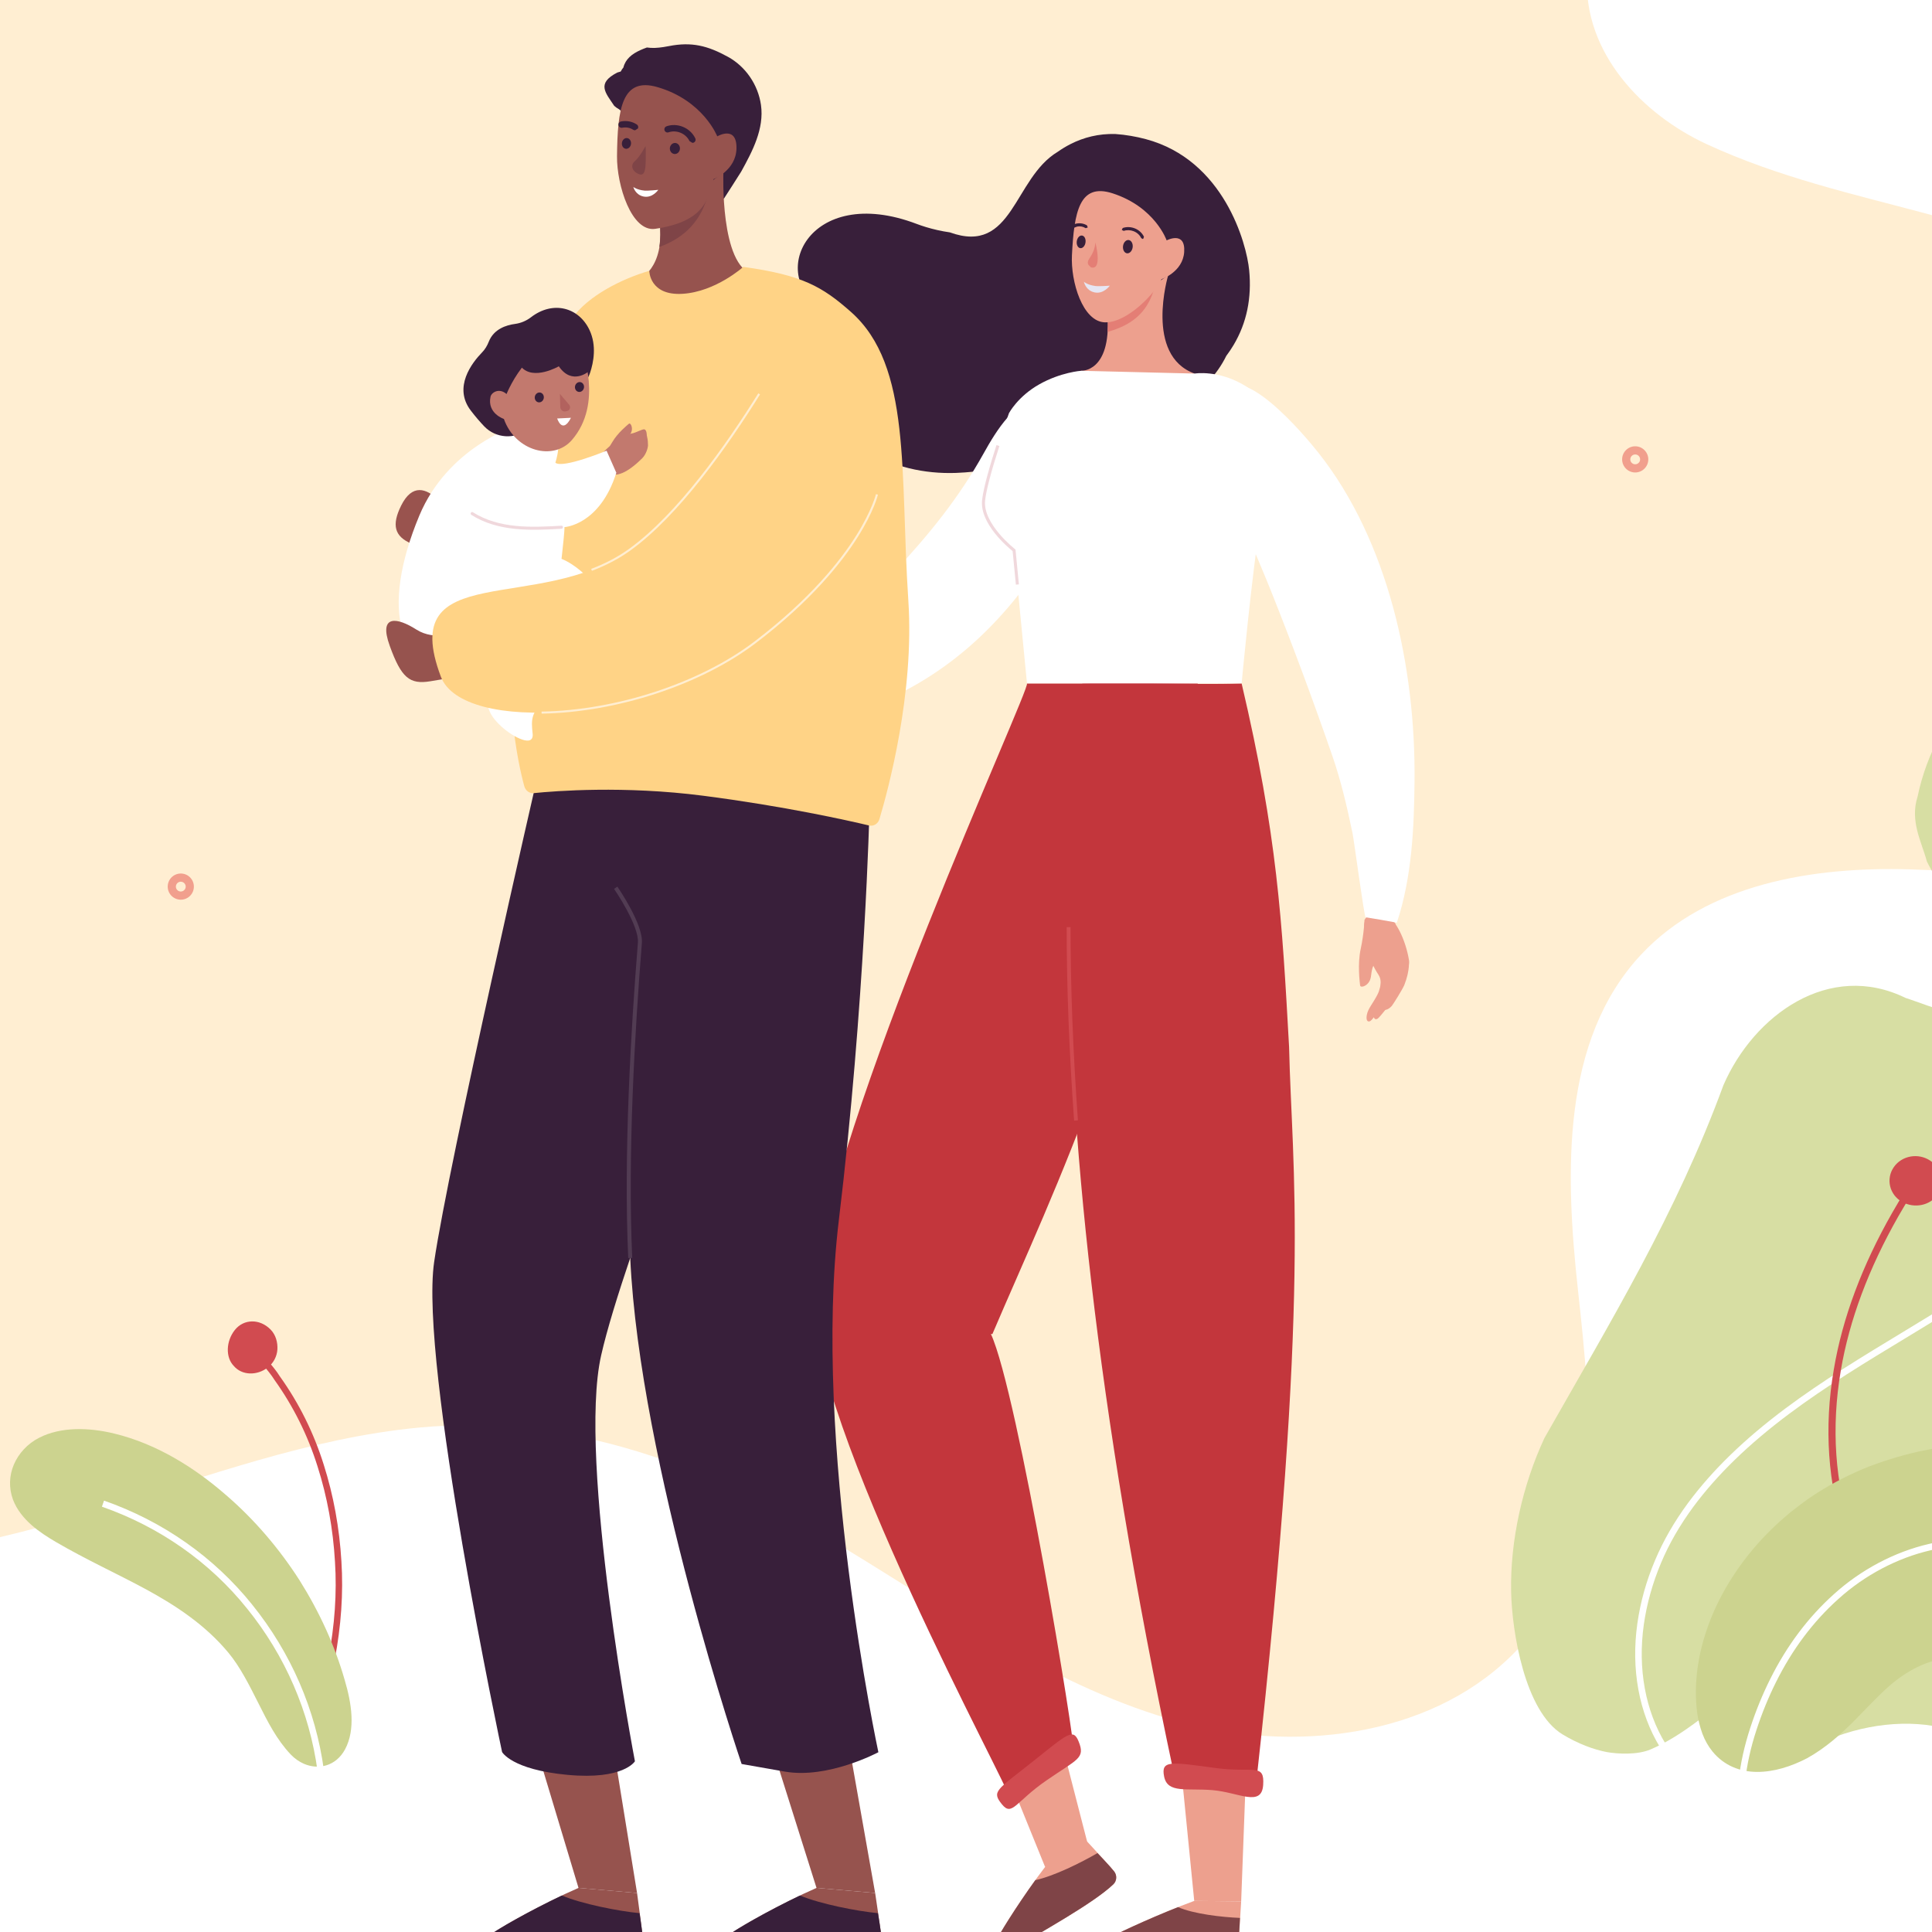 <svg id="Layer_1" xmlns="http://www.w3.org/2000/svg" width="184px" height="184px" viewBox="0 0 96 96">
	<rect fill="#FFFFFF" width="100" height="100"/>
	<g>
		<path fill="#FFEED2" d="M36.883-15.694c-9.98-0.471-19.656-4.57-29.267-7
			c-10.571-2.673-21.354-4.643-32.258-5.196c-7.22-0.366-18.237,1.265-18.854,10.554c-0.431,6.488,5.346,10.963,4.113,17.739
			c-1.214,6.679-7.329,10.767-13.124,13.348c-9.181,4.089-19.196,9.518-17.193,21.523c0.752,4.507,3.366,8.619,6.942,11.463
			c6.702,5.332,14.387,3.955,22.043,6.316c13.154,4.056,15.258,21.76,29.914,24.016c10.686,1.645,20.842-5.11,31.605-6.132
			c7.605-0.723,14.514,1.967,20.924,5.844c5.47,3.308,10.788,7.13,16.959,8.797c5.459,1.475,12.183,0.828,16.389-3.285
			c4.824-4.717,3.993-12.119,3.328-18.225c-0.631-5.798-0.839-12.379,3.146-16.64c3.282-3.511,8.522-4.369,13.327-4.231
			c6.362,0.184,14.976,1.442,20.621-2.258c4.25-2.787,3.91-8.016,2.306-12.281c-2.129-5.658-6.346-10.403-11.402-13.715
			c-6.798-4.451-14.498-4.498-21.595-7.779c-3.208-1.483-6.115-4.538-5.948-8.281c0.178-4.019,3.918-6.833,4.573-10.732
			c0.496-2.947-0.433-6.025-2.146-8.473c-3.593-5.137-10.37-7.108-16.376-6.221c-7.091,1.047-11.051,7.065-17.485,9.396
			C43.974-15.897,40.436-15.526,36.883-15.694"/>
		<path fill="#F19F8D" d="M81.252,23.07c0.136,0,0.244-0.109,0.244-0.244
			c0-0.134-0.108-0.244-0.244-0.244c-0.134,0-0.244,0.11-0.244,0.244C81.008,22.961,81.118,23.07,81.252,23.07 M81.252,22.176
			c0.359,0,0.651,0.292,0.651,0.65c0,0.359-0.292,0.651-0.651,0.651c-0.358,0-0.649-0.292-0.649-0.651
			C80.603,22.468,80.894,22.176,81.252,22.176"/>
		<path fill="#F19F8D" d="M8.74,44.039c-0.009,0.134,0.093,0.251,0.227,0.26
			c0.135,0.008,0.251-0.094,0.26-0.228c0.009-0.134-0.094-0.25-0.228-0.259C8.865,43.803,8.749,43.905,8.74,44.039 M9.632,44.098
			c-0.023,0.358-0.334,0.63-0.691,0.606c-0.358-0.024-0.63-0.334-0.606-0.692c0.024-0.358,0.334-0.63,0.692-0.606
			C9.384,43.43,9.656,43.74,9.632,44.098"/>
		<path fill="#381F3A" d="M41.032,15.48c0,0-0.501,0.879-0.455,2.254c0.01,0.276,0.041,0.57,0.102,0.882
			c0.494,3.434,3.656,4.997,6.828,4.883c0.289-0.01,0.578-0.034,0.878-0.063c0.245,0.017,0.486,0.022,0.723,0.016
			c1.521-0.021,2.955-0.294,4.307-0.754c0.27-0.092,0.539-0.191,0.816-0.294c0.451-0.088,0.892-0.218,1.319-0.383
			c0.213-0.083,0.424-0.174,0.631-0.274c1.779-1.143,3.819-2.155,4.752-4.063c0.132-0.176,0.252-0.355,0.362-0.538
			c0.656-1.101,0.91-2.346,0.775-3.728c-0.13-1.327-1.257-5.472-5.141-6.506c-0.236-0.063-0.481-0.117-0.736-0.16
			c-0.253-0.043-0.513-0.076-0.773-0.093c-0.829-0.023-1.571,0.166-2.232,0.503c-0.221,0.113-0.432,0.242-0.635,0.384
			c-2.198,1.32-2.209,5.14-5.357,4c-0.217-0.03-0.426-0.07-0.625-0.115c-0.396-0.089-0.748-0.201-1.012-0.301
			C40.156,9.071,37.982,13.766,41.032,15.48"/>
		<path fill="#EDA08E" d="M68.667,49.337c-0.052-0.173-0.063-0.354-0.064-0.536
			c-0.002-0.145-0.039-0.263-0.115-0.377c-0.232-0.347-0.396-0.727-0.493-1.126c-0.119-0.487-0.238-1.076-0.206-1.38
			c0.062-0.571,0.582-0.598,1.071-0.431c0.489,0.166,0.986,1.236,1.146,2.187c0.067,0.392-0.242,0.987-0.34,1.06
			c-0.234,0.238-0.529,0.391-0.698,0.512c-0.121,0.084-0.223,0.149-0.274,0.173L68.667,49.337z"/>
		<path fill="#EDA08E" d="M67.582,48.96c-0.016-0.145-0.136-1.046,0.03-1.809
			c0.166-0.762,0.188-1.439,0.188-1.439c0.225-0.416,0.945-0.404,1.349-0.045c0.063,0.057,0.13,0.14,0.197,0.24
			c-0.268,0.608-0.947,1.788-1.011,1.893c-0.257,0.43-0.149,0.672-0.277,0.937S67.599,49.105,67.582,48.96"/>
		<path fill="#EDA08E" d="M69.564,48.336c0,0-0.457,1.123-0.599,1.315
			c-0.142,0.193-0.746,0.99-0.854,1.069c-0.106,0.08-0.254,0.047-0.196-0.282c0.059-0.329,0.298-0.562,0.535-1.026
			c0.212-0.414,0.217-1.14,0.217-1.14L69.564,48.336z"/>
		<path fill="#EDA08E" d="M69.953,48.24c0,0-0.475,1.119-0.619,1.31s-0.761,0.981-0.869,1.059
			c-0.107,0.079-0.254,0.044-0.19-0.285c0.063-0.328,0.306-0.559,0.55-1.021c0.218-0.411,0.234-1.138,0.234-1.138L69.953,48.24z"/>
		<path fill="#EDA08E" d="M70.003,47.695c0,0,0.077,0.494-0.224,1.252
			c-0.078,0.194-0.556,0.966-0.636,1.053c-0.198,0.218-0.475,0.255-0.363,0.006c0.129-0.291,0.273-0.683,0.397-1.129
			c0.11-0.396-0.033-1.038-0.033-1.038L70.003,47.695z"/>
		<path fill="#EDA08E" d="M51.742,82.704l0.007-0.001l2.513,9.751l-2.332,0.313l-3.864-9.519
			C49.29,83.056,50.515,82.869,51.742,82.704"/>
		<path fill="#EDA08E" d="M49.388,96.651c0.247-0.576,1.522-2.554,2.543-3.885L54,91.484
			c0.09,0.097,0.862,0.934,1.136,1.242c0.073,0.084,0.146,0.169,0.218,0.255c0.158,0.192,0.146,0.478-0.031,0.649
			c-1.001,0.961-3.764,2.461-4.526,2.953C49.916,97.153,49.03,97.482,49.388,96.651"/>
		<path fill="#7F4447" d="M49.388,96.651c0.209-0.487,1.151-1.974,2.055-3.227
			c0.928-0.201,2.27-0.867,3.092-1.346c0.202,0.214,0.405,0.428,0.602,0.647c0.073,0.084,0.146,0.169,0.218,0.255
			c0.158,0.192,0.146,0.478-0.031,0.649c-1.001,0.961-3.764,2.461-4.526,2.953C49.916,97.153,49.03,97.482,49.388,96.651"/>
		<path fill="#EDA08E" d="M62.045,84.381h0.006l-0.378,10.098l-2.332-0.023l-0.986-9.942
			C59.587,84.455,60.817,84.407,62.045,84.381"/>
		<path fill="#EDA08E" d="M54.824,96.46c0.581-0.368,2.867-1.4,4.516-2.005l2.333,0.023
			c-0.009,0.135-0.077,1.302-0.11,1.725c-0.009,0.115-0.021,0.23-0.033,0.347c-0.029,0.257-0.241,0.502-0.485,0.554
			c-1.371,0.289-4.334,0.072-5.207,0.082C54.828,97.196,53.986,96.993,54.824,96.46"/>
		<path fill="#7F4447" d="M54.824,96.46c0.491-0.312,2.199-1.097,3.712-1.696
			c0.779,0.339,2.173,0.5,3.077,0.536c-0.014,0.301-0.028,0.601-0.051,0.903c-0.009,0.115-0.021,0.23-0.033,0.347
			c-0.029,0.257-0.241,0.502-0.485,0.554c-1.371,0.289-4.334,0.072-5.207,0.082C54.828,97.196,53.986,96.993,54.824,96.46"/>
		<path fill="#C3363C" d="M40.393,64.294c0.819-8.535,10.832-30.075,10.637-30.336h8.485
			c-2.446,15.771-7.131,25.124-10.205,32.334l-0.074-0.01c1.339,2.883,4.262,20.688,4.112,20.773
			c-1.062,0.764-2.126,1.517-3.193,2.26C50.304,89.086,40.181,70.688,40.393,64.294"/>
		<path fill="#D14B50" d="M53.598,86.537c0.341,0.842-0.061,0.867-1.6,1.931
			c-1.54,1.06-1.705,1.817-2.216,1.183c-0.512-0.638-0.277-0.687,1.5-2.092C53.056,86.146,53.322,85.855,53.598,86.537"/>
		<path fill="#C3363C" d="M53.781,33.958c2.73-0.102,5.184,0.091,7.914,0
			c1.778,7.563,2.008,11.754,2.359,18.064c0.142,6.294,1.117,11.711-1.643,36.645c-1.846-0.236-2.233-0.288-4.078-0.526
			c-3.962-18.59-5.229-32.407-5.235-42.072C53.047,36.49,53.825,33.772,53.781,33.958"/>
		<path fill="#D14B50" d="M53.371,55.683l0.19-0.014c-0.245-3.429-0.365-6.569-0.367-9.6h-0.192
			C53.004,49.104,53.125,52.249,53.371,55.683"/>
		<path fill="#D14B50" d="M60.449,87.857c-2.263-0.301-2.777-0.418-2.603,0.425
			c0.174,0.844,1.112,0.559,2.412,0.67c1.298,0.11,2.429,0.856,2.508-0.254C62.844,87.586,62.269,88.1,60.449,87.857"/>
		<path fill="#EDA08E" d="M30.707,35.9c0.164-0.073,0.342-0.111,0.523-0.14
			c0.143-0.024,0.255-0.075,0.356-0.161c0.312-0.261,0.665-0.466,1.048-0.614c0.468-0.182,1.037-0.38,1.346-0.397
			c0.579-0.033,0.684,0.433,0.59,0.899c-0.093,0.467-1.087,1.076-2.011,1.365c-0.38,0.118-1.019-0.07-1.105-0.146
			c-0.271-0.176-0.467-0.417-0.612-0.551c-0.101-0.096-0.181-0.177-0.213-0.22L30.707,35.9z"/>
		<path fill="#EDA08E" d="M30.921,34.867c0.143-0.036,1.021-0.282,1.804-0.25
			c0.784,0.033,1.464-0.05,1.464-0.05c0.448,0.138,0.546,0.79,0.246,1.208c-0.047,0.066-0.119,0.139-0.21,0.215
			c-0.646-0.149-1.924-0.581-2.037-0.622c-0.467-0.166-0.691-0.032-0.974-0.107C30.931,35.187,30.779,34.903,30.921,34.867"/>
		<path fill="#EDA08E" d="M31.836,36.555c0,0-1.184-0.241-1.396-0.339
			c-0.212-0.098-1.091-0.52-1.185-0.604c-0.095-0.084-0.084-0.221,0.25-0.219s0.601,0.182,1.097,0.325
			c0.442,0.127,1.164,0.021,1.164,0.021L31.836,36.555z"/>
		<path fill="#EDA08E" d="M31.988,36.889c0,0-1.182-0.258-1.393-0.359c-0.211-0.1-1.086-0.534-1.18-0.619
			s-0.08-0.222,0.254-0.215c0.335,0.006,0.6,0.19,1.095,0.34c0.44,0.133,1.166,0.037,1.166,0.037L31.988,36.889z"/>
		<path fill="#EDA08E" d="M32.539,36.852c0,0-0.48,0.144-1.277-0.013
			c-0.205-0.04-1.042-0.352-1.141-0.411c-0.245-0.145-0.323-0.388-0.059-0.326c0.307,0.072,0.718,0.143,1.178,0.188
			c0.411,0.039,1.028-0.188,1.028-0.188L32.539,36.852z"/>
		<path fill="#FFFFFF" d="M44.471,28.376c1.703-1.827,3.19-3.661,4.399-5.836
			c0.667-1.199,1.528-2.576,2.969-3.007c0.349-0.104,0.697,0.007,0.808,0.041c0.154,0.048,0.29,0.181,0.413,0.406
			c0.605,1.085,0.303,3.218,0.013,4.382c-0.375,1.667-1.479,3.992-2.587,5.347c-2.426,3.008-5.399,4.997-9.005,5.97
			c-2.102,0.57-4.646,0.971-7.124,0.39c-0.014-0.541-0.048-1.265-0.067-1.687c0.007,0.147,4.615-1.68,5.01-1.899
			C41.249,31.401,42.964,29.992,44.471,28.376"/>
		<path fill="#FFFFFF" d="M69.409,45.847c0.76-2.281,0.854-4.788,0.878-6.975
			c0.066-5.758-1.325-12.009-4.77-16.368c-0.611-0.774-4.051-4.935-4.946-2.8c-0.125,0.297-0.129,0.639-0.11,0.966
			c0.18,3.216,1.601,5.945,2.741,8.812c1.059,2.66,2.058,5.351,2.998,8.067c0.433,1.249,0.735,2.546,1.007,3.855
			c0.076,0.366,0.579,4.165,0.649,4.176C68.248,45.643,68.912,45.751,69.409,45.847"/>
		<path fill="#EDA08E" d="M53.723,18.424c0,0,1.479,0.084,1.311-2.711l3.011-2.031
			c0,0-1.188,3.979,1.315,4.881c0,0-1.151,3.548-3.449,3.576C54.515,22.156,53.813,19.463,53.723,18.424"/>
		<path fill="#E47E75" d="M55.037,15.502l2.597-1.834l-0.328,0.822c-0.354,1.059-1.059,1.661-2.27,2.002
			C55.036,16.492,55.072,15.929,55.037,15.502"/>
		<path fill="#EDA08E" d="M57.97,11.944c0,0-0.571-1.65-2.681-2.336c-1.662-0.54-1.916,0.934-2.025,3.073
			c-0.067,1.316,0.533,3.305,1.639,3.336c1.1,0.031,2.517-1.456,2.811-2.143c0,0,1.058-0.356,1.127-1.348
			C58.915,11.448,57.97,11.944,57.97,11.944"/>
		<path fill="#381F3A" d="M56.772,11.873l0.035-0.007l0.036-0.102c-0.089-0.186-0.255-0.338-0.456-0.417
			c-0.194-0.076-0.412-0.083-0.599-0.018l-0.048,0.097l0.098,0.047c0.152-0.053,0.332-0.047,0.492,0.016
			c0.166,0.065,0.304,0.189,0.375,0.341L56.772,11.873z"/>
		<path fill="#381F3A" d="M53.274,11.348l0.042-0.011l0.206-0.079c0.143-0.028,0.291-0.002,0.406,0.07
			l0.02,0.011l0.102-0.036l-0.036-0.102l-0.004-0.002c-0.147-0.092-0.335-0.126-0.517-0.091c-0.09,0.017-0.177,0.05-0.256,0.099
			l-0.024,0.105L53.274,11.348z"/>
		<path fill="#381F3A" d="M55.802,12.23c-0.021,0.181,0.067,0.341,0.199,0.357
			c0.133,0.015,0.259-0.121,0.281-0.304c0.021-0.183-0.069-0.343-0.202-0.356C55.948,11.913,55.824,12.049,55.802,12.23"/>
		<path fill="#381F3A" d="M53.939,12.041c-0.021,0.174-0.138,0.304-0.258,0.29
			c-0.12-0.014-0.199-0.165-0.177-0.338c0.021-0.173,0.137-0.302,0.256-0.29C53.882,11.716,53.962,11.867,53.939,12.041"/>
		<path fill="#E47E75" d="M54.427,12.041c-0.012,0.316-0.153,0.6-0.3,0.809
			c-0.07,0.101-0.105,0.208-0.037,0.317l0.119,0.118C54.803,13.45,54.427,12.041,54.427,12.041"/>
		<path fill="#E6E6F3" d="M55.146,14.196c0,0-0.313,0.44-0.774,0.33C53.941,14.423,53.857,14,53.857,14
			s0.173,0.159,0.574,0.212C54.603,14.236,55.146,14.196,55.146,14.196"/>
		<path fill="#FFFFFF" d="M61.874,19.171c-1.336-0.811-2.514-0.609-2.514-0.609l-5.638-0.138
			c0,0-1.019,0.071-2.087,0.677c-1.068,0.605-1.5,1.43-1.5,1.43s-1.127,3.106-1.26,4.323c-0.134,1.218,1.513,2.491,1.513,2.491
			l0.642,6.613h10.666c0,0,0.488-5.285,0.979-8.411C63.164,22.422,63.156,19.95,61.874,19.171"/>
		<path fill="#F0D8DC" d="M50.479,29.052l0.149-0.015l-0.168-1.731l-0.025-0.02
			c-0.017-0.013-1.612-1.262-1.485-2.423c0.056-0.507,0.301-1.441,0.709-2.701l-0.144-0.047c-0.286,0.886-0.643,2.078-0.715,2.731
			c-0.129,1.175,1.299,2.364,1.517,2.538L50.479,29.052z"/>
		<path fill="#99534E" d="M19.932,25.124c-0.482,0.971-0.33,1.536,0.517,1.891
			c0.846,0.356,1.726,0.254,1.726,0.254l0.592-1.066C22.766,26.203,21.041,22.894,19.932,25.124"/>
		<path fill="#D14B50" d="M22.271,26.44c-0.525,1.446-0.892,2.027,1.798,3.636
			c2.691,1.61,4.206,1.291,5.623,0.774c1.417-0.518,4.981-7.854,5.275-12.212c0.294-4.359-5.088-5.79-6.16-1.979
			c-1.071,3.812-1.73,8.782-1.73,8.782S23.045,24.308,22.271,26.44"/>
		<path fill="#381F3A" d="M30.843,3.554c0.041-0.083,0.087-0.145,0.133-0.2
			c0.104-0.422,0.427-0.675,0.841-0.863c0.104-0.047,0.213-0.09,0.326-0.131c0.264,0.039,0.538,0.022,0.817-0.021
			c0.094-0.014,0.188-0.03,0.281-0.049c1.126-0.221,1.919-0.021,2.929,0.533c0.877,0.48,1.498,1.386,1.642,2.391
			c0.169,1.187-0.428,2.307-0.983,3.314c-0.044,0.08-0.861,1.349-0.862,1.348c0,0-3.743-3.197-4.99-4.262
			c-0.083-0.071-0.156-0.133-0.214-0.183c-0.085-0.045-0.166-0.103-0.242-0.17c-0.435-0.655-0.896-1.116,0.153-1.657L30.843,3.554z"
			/>
		<path fill="#96534E" d="M41.443,82.522l2.042,11.54l-2.913-0.253l-3.562-11.292
			C38.488,82.516,39.966,82.518,41.443,82.522"/>
		<path fill="#96534E" d="M36.034,96.272c0.55-0.454,2.845-1.722,4.539-2.463l2.913,0.253
			c0.023,0.165,0.238,1.591,0.307,2.108c0.02,0.141,0.035,0.281,0.05,0.423c0.031,0.313-0.152,0.603-0.421,0.65
			c-1.514,0.272-5.015-0.092-6.01-0.08C36.263,97.178,35.239,96.929,36.034,96.272"/>
		<path fill="#381F3A" d="M36.034,96.272c0.465-0.384,2.175-1.348,3.717-2.085
			c0.992,0.416,2.819,0.778,3.873,0.877c0.061,0.368,0.12,0.736,0.169,1.106c0.02,0.141,0.035,0.281,0.05,0.423
			c0.031,0.313-0.152,0.603-0.421,0.65c-1.514,0.272-5.015-0.092-6.01-0.08C36.263,97.178,35.239,96.929,36.034,96.272"/>
		<path fill="#96534E" d="M29.786,82.594h0.008l1.861,11.469l-2.909-0.253l-3.33-11.066
			C26.873,82.68,28.329,82.625,29.786,82.594"/>
		<path fill="#96534E" d="M24.172,96.272c0.557-0.454,2.869-1.722,4.574-2.463l2.909,0.253
			c0.021,0.165,0.215,1.591,0.276,2.108c0.017,0.141,0.031,0.281,0.043,0.423c0.027,0.313-0.16,0.603-0.43,0.65
			c-1.518,0.272-5.014-0.092-6.009-0.08C24.387,97.178,23.366,96.929,24.172,96.272"/>
		<path fill="#381F3A" d="M24.172,96.272c0.471-0.384,2.194-1.348,3.747-2.085
			c0.985,0.416,2.808,0.778,3.86,0.877c0.055,0.368,0.109,0.736,0.152,1.106c0.017,0.141,0.031,0.281,0.043,0.423
			c0.027,0.313-0.16,0.603-0.43,0.65c-1.518,0.272-5.014-0.092-6.009-0.08C24.387,97.178,23.366,96.929,24.172,96.272"/>
		<path fill="#381F3A" d="M21.573,62.705c0.731-4.996,5.168-24.277,5.168-24.277l10.477,0.755
			c0,0,0.863,0.143-0.126,5.516c-1.004,5.45-6.052,17.493-7.22,22.642c-1.185,5.218,1.677,20.176,1.677,20.176
			s-0.559,0.935-3.347,0.675c-2.786-0.258-3.254-1.136-3.254-1.136S20.832,67.766,21.573,62.705"/>
		<path fill="#381F3A" d="M43.206,40.172c0,0-0.224,9.69-1.523,20.446
			c-1.338,11.064,1.963,26.449,1.963,26.449s-2.503,1.34-4.65,0.962l-2.145-0.377c0,0-5.065-14.893-5.535-25.145
			c-0.457-9.989,1.326-24.08,1.326-24.08L43.206,40.172z"/>
		<path fill="#523C53" d="M31.217,62.512l0.198-0.009c-0.234-5.113,0.132-11.33,0.48-15.644
			c0.074-0.92-1.166-2.727-1.219-2.803l-0.163,0.112c0.013,0.019,1.253,1.825,1.184,2.675C31.349,51.163,30.981,57.388,31.217,62.512
			"/>
		<path fill="#96534E" d="M31.705,13.904c0,0,1.377-0.522,1.067-2.959l3.173-2.381
			c0,0-0.179,4.648,1.479,5.069c0,0-0.874,4.4-3.39,4.52C32.506,18.227,31.851,15.071,31.705,13.904"/>
		<path fill="#7F4447" d="M32.771,10.945l2.745-2.381l-0.317,1.03c-0.331,1.328-1.127,2.202-2.435,2.677
			C32.815,11.908,32.829,11.474,32.771,10.945"/>
		<path fill="#96534E" d="M35.64,6.775c0,0-0.689-1.777-2.962-2.444
			c-1.786-0.524-1.993,1.087-2.019,3.427c-0.016,1.448,0.724,3.783,1.898,3.612c2.667-0.388,2.624-1.703,2.903-2.47
			c0,0,1.111-0.431,1.135-1.521C36.62,6.198,35.64,6.775,35.64,6.775"/>
		<path fill="#381F3A" d="M34.406,7.1l0.067-0.015c0.079-0.038,0.113-0.133,0.075-0.212
			c-0.122-0.257-0.349-0.466-0.621-0.574c-0.263-0.105-0.558-0.114-0.809-0.023c-0.083,0.029-0.125,0.12-0.097,0.203
			c0.03,0.082,0.121,0.125,0.203,0.095c0.18-0.064,0.394-0.057,0.585,0.02c0.199,0.079,0.363,0.23,0.452,0.416L34.406,7.1z"/>
		<path fill="#381F3A" d="M31.554,6.475l0.143-0.09c0.038-0.078,0.005-0.173-0.074-0.211
			c-0.219-0.141-0.498-0.191-0.765-0.138c-0.086,0.017-0.143,0.101-0.125,0.187c0.017,0.086,0.101,0.141,0.187,0.124
			c0.188-0.037,0.382-0.003,0.532,0.094l0.033,0.018L31.554,6.475z"/>
		<path fill="#381F3A" d="M33.286,7.349c-0.016,0.15,0.082,0.285,0.219,0.302
			c0.139,0.016,0.264-0.093,0.279-0.245c0.017-0.152-0.084-0.287-0.222-0.302C33.427,7.09,33.303,7.199,33.286,7.349"/>
		<path fill="#381F3A" d="M31.354,7.152c-0.018,0.148-0.134,0.255-0.259,0.24
			c-0.124-0.015-0.21-0.145-0.192-0.291c0.017-0.147,0.131-0.254,0.255-0.241C31.282,6.875,31.37,7.004,31.354,7.152"/>
		<path fill="#7F4447" d="M32.078,7.256c0,0-0.303,0.564-0.525,0.743
			c-0.21,0.171-0.186,0.455,0.117,0.618c0.302,0.162,0.398-0.018,0.414-0.557C32.099,7.521,32.078,7.256,32.078,7.256"/>
		<path fill="#FFFFFF" d="M32.71,9.433c0,0-0.284,0.422-0.729,0.333C31.564,9.682,31.47,9.29,31.47,9.29
			s0.171,0.143,0.557,0.181C32.19,9.487,32.71,9.433,32.71,9.433"/>
		<path fill="#FFD386" d="M25.622,29.295c0.782-5.765,2.051-12.415,2.819-13.495
			c0.779-1.094,2.438-1.941,3.821-2.342c0,0,0.007,1.244,1.658,1.141c1.646-0.103,3.012-1.336,3.014-1.338
			c2.932,0.407,3.923,0.977,5.348,2.237c3.034,2.683,2.429,7.975,2.854,14.357c0.306,4.588-1.014,9.433-1.438,10.849
			c-0.07,0.233-0.291,0.366-0.517,0.313c-1.063-0.253-4.211-0.958-8.236-1.477c-3.927-0.507-7.339-0.24-8.421-0.13
			c-0.214,0.022-0.409-0.12-0.471-0.341C25.741,37.932,24.938,34.336,25.622,29.295"/>
		<path fill="#C2796E" d="M31.982,21.334c-0.107,0.016-0.427,0.171-0.519,0.189
			c-0.279,0.055-0.539,0.174-0.776,0.346c-0.29,0.21-0.629,0.481-0.757,0.681c-0.241,0.377,0.007,0.728,0.332,0.945
			c0.325,0.217,0.865,0.054,1.65-0.725c0.208-0.205,0.301-0.571,0.286-0.676c-0.007-0.29-0.031-0.292-0.06-0.471
			C32.14,21.624,32.14,21.312,31.982,21.334"/>
		<path fill="#C2796E" d="M31.251,21.055c-0.075,0.064-0.557,0.447-0.832,0.921
			c-0.275,0.474-0.584,0.829-0.584,0.829c-0.084,0.335,0.285,0.73,0.658,0.772c0.06,0.006,0.132,0.001,0.213-0.012
			c0.152-0.457,0.363-1.428,0.381-1.516c0.072-0.357,0.239-0.419,0.298-0.622C31.445,21.225,31.327,20.991,31.251,21.055"/>
		<path fill="#82BAAF" d="M28.053,26.191c-0.355,1.087-3.152,1.828-3.964,1.444
			c-1.154-0.546-1.127-1.808-0.812-1.711C26.228,26.833,28.053,26.191,28.053,26.191"/>
		<path fill="#82BAAF" d="M23.457,30.703c1.174-0.488,2.771-0.181,2.527,1.272
			c-0.027,0.082-1.328,0.824-1.356,0.905c-0.475,0.434-1.785,0.591-2.846,0.277c-1.178-0.347-1.621-1.394-1.621-1.394
			C20.826,32.669,22.189,31.23,23.457,30.703"/>
		<path fill="#FFFFFF" d="M20.836,25.62c1.41-3.377,4.736-4.43,4.736-4.43s1.186,0.445,1.86,0.471
			c0.589,0.024,0.165,1.332,0.165,1.332c0.368,0.303,2.543-0.598,2.543-0.598l0.485,1.097c-0.824,2.605-2.573,2.699-2.573,2.699
			c-0.006,0.243-0.065,0.823-0.113,1.242c-0.015,0.134-0.027,0.252-0.037,0.336c0.745,0.301,1.351,0.975,1.351,0.975
			c1.393,1.54-1.224,5.209-2.051,5.923c-0.827,0.715-0.813,1.068-0.736,1.786c0.077,0.717-0.964,0.18-1.536-0.339
			c-0.665-0.604-0.898-1.148-0.568-2.123c0.047-0.139,0.125-0.563,0.251-1.133c-0.332,0.251-0.855,0.392-0.855,0.392
			C19.563,33.834,18.929,30.189,20.836,25.62"/>
		<path fill="#381F3A" d="M28.804,19.261c0.239-0.192,0.42-0.447,0.517-0.738
			c0.171-0.512,0.337-1.352-0.031-2.129c-0.526-1.112-1.801-1.481-2.91-0.627c-0.231,0.177-0.502,0.29-0.79,0.329
			c-0.432,0.057-1.052,0.251-1.301,0.878c-0.078,0.2-0.188,0.388-0.34,0.542c-0.491,0.505-1.443,1.722-0.557,2.883
			c0.237,0.31,0.462,0.569,0.668,0.785c0.577,0.603,1.52,0.663,2.171,0.141L28.804,19.261z"/>
		<path fill="#C2796E" d="M28.908,17.386c0,0,1.089,2.654-0.49,4.477
			c-0.919,1.063-2.814,0.559-3.38-1.046c0,0-0.84-0.274-0.665-1.102c0.046-0.217,0.431-0.457,0.797-0.136
			C25.17,19.579,26.566,16.084,28.908,17.386"/>
		<path fill="#B2625E" d="M27.822,19.572l0.471,0.554c0.075,0.106,0.018,0.266-0.105,0.295l-0.078,0.019
			c-0.131,0.032-0.254-0.062-0.27-0.204L27.822,19.572z"/>
		<path fill="#381F3A" d="M29.253,18.454c0,0-0.825,0.718-1.486-0.253c0,0-1.252,0.724-1.864,0.036
			c-0.871-0.98,1.419-2.97,2.33-2.096C28.232,16.141,29.27,16.946,29.253,18.454"/>
		<path fill="#FFFFFF" d="M28.371,20.76l-0.685,0.034C27.687,20.794,27.938,21.603,28.371,20.76"/>
		<path fill="#381F3A" d="M26.614,19.899c0.072,0.107,0.214,0.126,0.315,0.043
			c0.102-0.084,0.124-0.238,0.051-0.345c-0.071-0.107-0.214-0.126-0.314-0.043C26.563,19.638,26.541,19.792,26.614,19.899"/>
		<path fill="#381F3A" d="M28.611,19.381c0.073,0.107,0.214,0.126,0.315,0.043
			c0.102-0.084,0.124-0.238,0.052-0.345c-0.072-0.107-0.214-0.126-0.315-0.043C28.562,19.12,28.538,19.274,28.611,19.381"/>
		<path fill="#F0D8DC" d="M27.899,26.274c-1.512,0.089-3.146,0.154-4.478-0.69
			c-0.082-0.052-0.006-0.184,0.077-0.131c1.308,0.829,2.916,0.756,4.4,0.669C27.998,26.116,27.998,26.268,27.899,26.274"/>
		<path fill="#F0D8DC" d="M25.408,30.167c-0.328,0.817-0.558,1.666-0.688,2.537
			c-0.015,0.096-0.161,0.055-0.146-0.041c0.129-0.871,0.359-1.719,0.688-2.536C25.297,30.038,25.445,30.077,25.408,30.167"/>
		<path fill="#96534E" d="M22.749,31.418c0,0-1.138,0.454-2.064-0.138
			c-0.927-0.593-1.896-0.779-1.319,0.812c0.574,1.59,0.988,1.929,2.017,1.76c1.029-0.17,1.607-0.271,1.607-0.271L22.749,31.418z"/>
		<path fill="#FFD386" d="M21.907,33.625c1.071,2.838,10.326,2.312,15.606-1.703
			c5.281-4.015,6.063-7.355,6.063-7.355s1.479-3.07,0-6.274c-1.48-3.204-3.244-3.326-3.244-3.326s-4.532,9.096-9.039,12.344
			C26.786,30.56,19.674,27.713,21.907,33.625"/>
		<path fill="#FFEED2" d="M29.412,28.363l-0.036-0.095c0.716-0.272,1.333-0.598,1.887-0.998
			c2.402-1.732,4.815-5.157,6.416-7.725l0.087,0.053c-1.606,2.577-4.027,6.013-6.442,7.754
			C30.761,27.757,30.136,28.088,29.412,28.363"/>
		<path fill="#FFEED2" d="M26.912,35.46l-0.002-0.102c3.727-0.061,7.876-1.426,10.573-3.477
			c2.78-2.113,4.289-4.035,5.066-5.275c0.783-1.252,0.975-2.043,0.977-2.051l0.099,0.023c-0.008,0.033-0.195,0.814-0.989,2.082
			c-0.781,1.247-2.3,3.18-5.091,5.302C34.831,34.025,30.658,35.398,26.912,35.46"/>
		<path fill="#D7DEA3" d="M89.827,86.922c1.849-1.007,4.157-1.514,6.268-1.157
			c0.703,0.119,1.384,0.334,2.019,0.659c4.648,1.414,8.652,5.237,13.863,5.226c1.642-0.227,3.018-1.446,3.44-3.05
			c0.538-3.549-1.074-6.496-3.615-8.426c-0.847-0.645-1.798-1.176-2.81-1.585c-5.871-2.127-12.496-0.247-17.723,2.702
			c-0.555,0.444-1.071,0.948-1.539,1.514c-0.467,0.566-0.887,1.197-1.25,1.899C88.376,85.83,89.035,86.647,89.827,86.922"/>
		<path fill="#D7DEA3" d="M77.645,86.183c-1.89-1.146-2.518-5.131-2.558-7.086
			c-0.027-1.27,0.117-2.607,0.404-3.915c0.287-1.307,0.718-2.584,1.253-3.73c3.3-5.813,6.553-11.153,8.89-17.525
			c1.513-3.491,5.258-6.197,9.054-4.34c0.64,0.202,1.513,0.58,2.278,0.707c0.766,0.128,1.424,0.005,1.636-0.797
			c0.806-2.556-1.692-4.335-2.854-6.685c-0.267-0.993-0.857-2.005-0.463-3.234c0.23-1.104,0.619-2.131,1.142-3.09
			c2.593-4.756,8.475-7.872,14.159-7.995c1.189-0.025,2.378,0.067,3.513,0.304c2.349,0.439,4.412,1.42,6.099,2.885
			c1.69,1.459,3.004,3.4,3.826,5.646c0.824,2.242,1.155,4.785,0.945,7.329c-0.205,2.55-0.935,5.065-2.063,7.299
			c-0.636,1.284-1.423,2.47-2.28,3.555c-0.953,1.51-2.885,2.514-4.404,3.455c-1.526,0.967-2.662,1.878-2.314,3.802
			c0.424,2.413,0.266,4.791-0.411,6.98c-0.164,0.551-0.37,1.082-0.605,1.6c-0.234,0.523-0.495,1.028-0.775,1.498
			c-0.566,0.957-1.204,1.796-1.901,2.539c-1.381,1.463-2.967,2.489-4.564,3.018c-0.812,0.276-1.614,0.42-2.448,0.472
			c-0.816,0.04-1.665-0.015-2.508-0.183c-0.971-0.188-1.976-0.497-2.999-0.93c-1.565,0.514-2.749,1.464-3.475,2.344
			c-0.367,0.438-0.619,0.854-0.796,1.186c-0.053,0.084-0.083,0.161-0.122,0.234l-0.103,0.202c-0.064,0.12-0.135,0.25-0.149,0.249
			c-0.066,0.058-0.207,0.113-0.459,0.14c-0.252,0.03-0.62,0.029-1.165,0.062c-3.884-0.456-6.065,3.319-9.407,4.747
			c-0.669,0.285-1.642,0.227-2.178,0.134C79.187,86.934,78.418,86.651,77.645,86.183"/>
		<path fill="#FFFFFF" d="M82.491,86.829l0.276-0.17c-1.011-1.645-1.396-3.753-1.086-5.94
			c0.148-1.035,0.437-2.064,0.857-3.062c0.399-0.95,0.925-1.861,1.604-2.786c1.187-1.6,2.746-3.114,4.771-4.627
			c1.834-1.371,3.85-2.59,5.798-3.769c1.987-1.204,4.042-2.449,6.002-3.923c0.976-0.735,1.918-1.537,2.798-2.385
			c0.846-0.817,1.653-1.715,2.467-2.744c3.098-3.949,5.068-8.594,5.698-13.435l-0.323-0.042c-0.621,4.783-2.568,9.373-5.631,13.276
			c-0.804,1.017-1.602,1.904-2.436,2.711c-0.871,0.838-1.803,1.632-2.77,2.359c-1.946,1.465-3.994,2.705-5.974,3.905
			c-1.955,1.183-3.978,2.407-5.825,3.787c-2.049,1.532-3.631,3.068-4.836,4.694c-0.696,0.946-1.232,1.879-1.643,2.853
			c-0.433,1.021-0.729,2.079-0.879,3.142C81.039,82.935,81.439,85.121,82.491,86.829"/>
		<path fill="#D14B50" d="M91.692,76.309l0.335-0.115c-0.851-2.469-1.043-5.267-0.558-8.093
			c0.421-2.498,1.385-5.077,2.861-7.667c0.2-0.349,0.419-0.715,0.65-1.087L94.68,59.16c-0.232,0.376-0.453,0.745-0.655,1.099
			c-1.499,2.626-2.477,5.244-2.903,7.783C90.625,70.925,90.822,73.784,91.692,76.309"/>
		<path fill="#D14B50" d="M94.506,59.717c0.62,0.352,1.405,0.182,1.778-0.361
			c0.375-0.543,0.22-1.287-0.37-1.683c-0.586-0.394-1.407-0.263-1.813,0.323C93.697,58.583,93.889,59.366,94.506,59.717"/>
		<path fill="#CCD38F" d="M85.085,87.021c-0.196-0.243-0.364-0.532-0.491-0.866
			c-0.126-0.345-0.213-0.693-0.267-1.08c-0.171-1.383,0.025-2.906,0.602-4.434c0.573-1.526,1.539-3.054,2.832-4.39
			c0.328-0.33,0.666-0.654,1.029-0.958c0.174-0.154,0.372-0.303,0.566-0.451c0.198-0.146,0.389-0.298,0.597-0.434
			c0.816-0.56,1.709-1.028,2.615-1.416c0.912-0.373,1.836-0.652,2.734-0.859c0.893-0.19,1.763-0.327,2.574-0.408
			c1.592-0.17,3.087-0.149,4.502-0.069c1.406,0.091,2.729,0.251,3.981,0.431c2.486,0.363,4.734,0.8,6.553,1.039
			c1.722,0.21,3.42,0.332,4.841,0.361c0.659,0.011,1.318,0.022,1.984,0.034c0.611,0.005,1.179,0.022,1.763,0.014
			c0.14-0.006,0.285-0.013,0.451-0.007c0.165,0.004,0.317-0.014,0.503-0.008c0.189,0.012,0.354-0.019,0.561-0.015
			c0.198,0.007,0.423-0.018,0.654-0.041c0.925-0.081,2.01-0.193,3.176,0.006c1.306,0.223,2.5,0.852,3.311,1.904
			c0.811,1.039,1.219,2.515,0.907,4.088c-0.25,1.437-1.219,3.045-2.557,4.32c-1.345,1.291-3.073,2.254-4.782,2.847
			c-1.396,0.5-2.789,0.756-4.147,0.889c-1.362,0.135-2.673,0.103-3.94-0.018c-1.27-0.117-2.482-0.346-3.657-0.634
			c-0.577-0.14-1.188-0.306-1.747-0.482c-0.285-0.087-0.56-0.178-0.825-0.27c-0.273-0.091-0.53-0.184-0.788-0.276
			c-1.851-0.674-3.458-1.359-4.957-1.934c-1.491-0.576-2.865-1.042-4.07-1.302c-1.212-0.262-2.196-0.321-3.058-0.174
			c-0.437,0.075-0.859,0.207-1.296,0.425c-0.447,0.221-0.921,0.537-1.353,0.915c-0.581,0.507-1.155,1.137-1.79,1.779
			c-0.644,0.635-1.357,1.29-2.298,1.816c-0.797,0.414-1.652,0.685-2.486,0.682C86.482,88.044,85.669,87.744,85.085,87.021"/>
		<path fill="#FFFFFF" d="M86.396,88.459l0.323,0.033c0.084-0.808,0.272-1.66,0.559-2.532
			c0.271-0.831,0.599-1.632,0.974-2.383c0.806-1.619,1.846-3.006,3.092-4.121c1.304-1.183,2.93-2.042,4.58-2.422
			c1.519-0.362,3.202-0.417,5.145-0.169c2.3,0.3,4.52,0.931,6.666,1.541c1.021,0.29,2.074,0.589,3.111,0.845
			c0.935,0.23,1.702,0.39,2.417,0.498c0.258,0.048,0.525,0.082,0.783,0.115c0.144,0.019,0.287,0.037,0.43,0.058
			c0.143,0.013,0.275,0.026,0.407,0.039c0.27,0.028,0.549,0.057,0.825,0.069c1.818,0.114,3.41,0.021,4.861-0.28l-0.066-0.317
			c-1.423,0.296-2.985,0.385-4.778,0.273c-0.27-0.013-0.544-0.041-0.809-0.067c-0.135-0.015-0.269-0.027-0.402-0.039
			c-0.136-0.021-0.281-0.039-0.427-0.058c-0.253-0.033-0.516-0.065-0.77-0.112c-0.711-0.109-1.471-0.267-2.394-0.493
			c-1.031-0.255-2.083-0.555-3.1-0.843c-2.158-0.613-4.391-1.247-6.714-1.551c-1.983-0.252-3.704-0.195-5.261,0.175
			c-1.702,0.392-3.38,1.279-4.724,2.497c-1.276,1.144-2.341,2.563-3.165,4.219c-0.382,0.765-0.716,1.581-0.991,2.427
			C86.676,86.753,86.482,87.628,86.396,88.459"/>
		<path fill="#D14B50" d="M15.104,87.116c0.694-1.441,1.208-3.005,1.527-4.648
			c0.321-1.67,0.434-3.312,0.334-4.882c-0.098-1.665-0.394-3.284-0.88-4.811c-0.494-1.578-1.228-3.054-2.18-4.384
			c-0.173-0.279-0.391-0.536-0.602-0.785c-0.064-0.075-0.128-0.151-0.191-0.227l-0.246,0.204c0.063,0.077,0.128,0.153,0.193,0.23
			c0.213,0.251,0.414,0.488,0.581,0.756c0.937,1.311,1.655,2.755,2.14,4.302c0.479,1.503,0.77,3.095,0.865,4.734
			c0.099,1.543-0.012,3.159-0.329,4.802c-0.313,1.615-0.818,3.153-1.501,4.569L15.104,87.116z"/>
		<path fill="#D14B50" d="M13.326,67.935c0.275-0.225,0.435-0.541,0.458-0.883
			c0.019-0.336-0.073-0.718-0.339-0.988c-0.538-0.548-1.331-0.534-1.774,0.02c-0.444,0.555-0.474,1.359-0.052,1.791
			C12.011,68.339,12.764,68.38,13.326,67.935"/>
		<path fill="#CCD38F" d="M15.104,87.643c-0.236-0.104-0.466-0.26-0.662-0.468
			c-0.698-0.74-1.142-1.626-1.598-2.534c-0.454-0.902-0.918-1.829-1.5-2.525c-0.563-0.678-1.22-1.271-1.913-1.782
			C8.739,79.82,8.009,79.384,7.27,78.98c-1.488-0.804-2.963-1.466-4.504-2.366c-0.754-0.445-1.729-1.078-2.12-2.095
			c-0.214-0.58-0.192-1.197,0.044-1.748c0.233-0.549,0.686-1.043,1.257-1.33c1.065-0.548,2.456-0.518,3.724-0.21
			c2.073,0.502,3.947,1.655,5.531,3.032c1.443,1.237,2.677,2.696,3.675,4.249c0.985,1.566,1.756,3.237,2.253,4.974
			c0.34,1.147,0.547,2.443,0.017,3.436C16.682,87.779,15.812,87.947,15.104,87.643"/>
		<path fill="#FFFFFF" d="M15.78,88.014l0.316-0.043c-0.405-3.007-1.642-5.858-3.573-8.247
			c-1.889-2.353-4.433-4.137-7.354-5.159l-0.105,0.301c2.865,1.002,5.359,2.752,7.211,5.06C14.17,82.268,15.382,85.064,15.78,88.014"
			/>
	</g>
</svg>